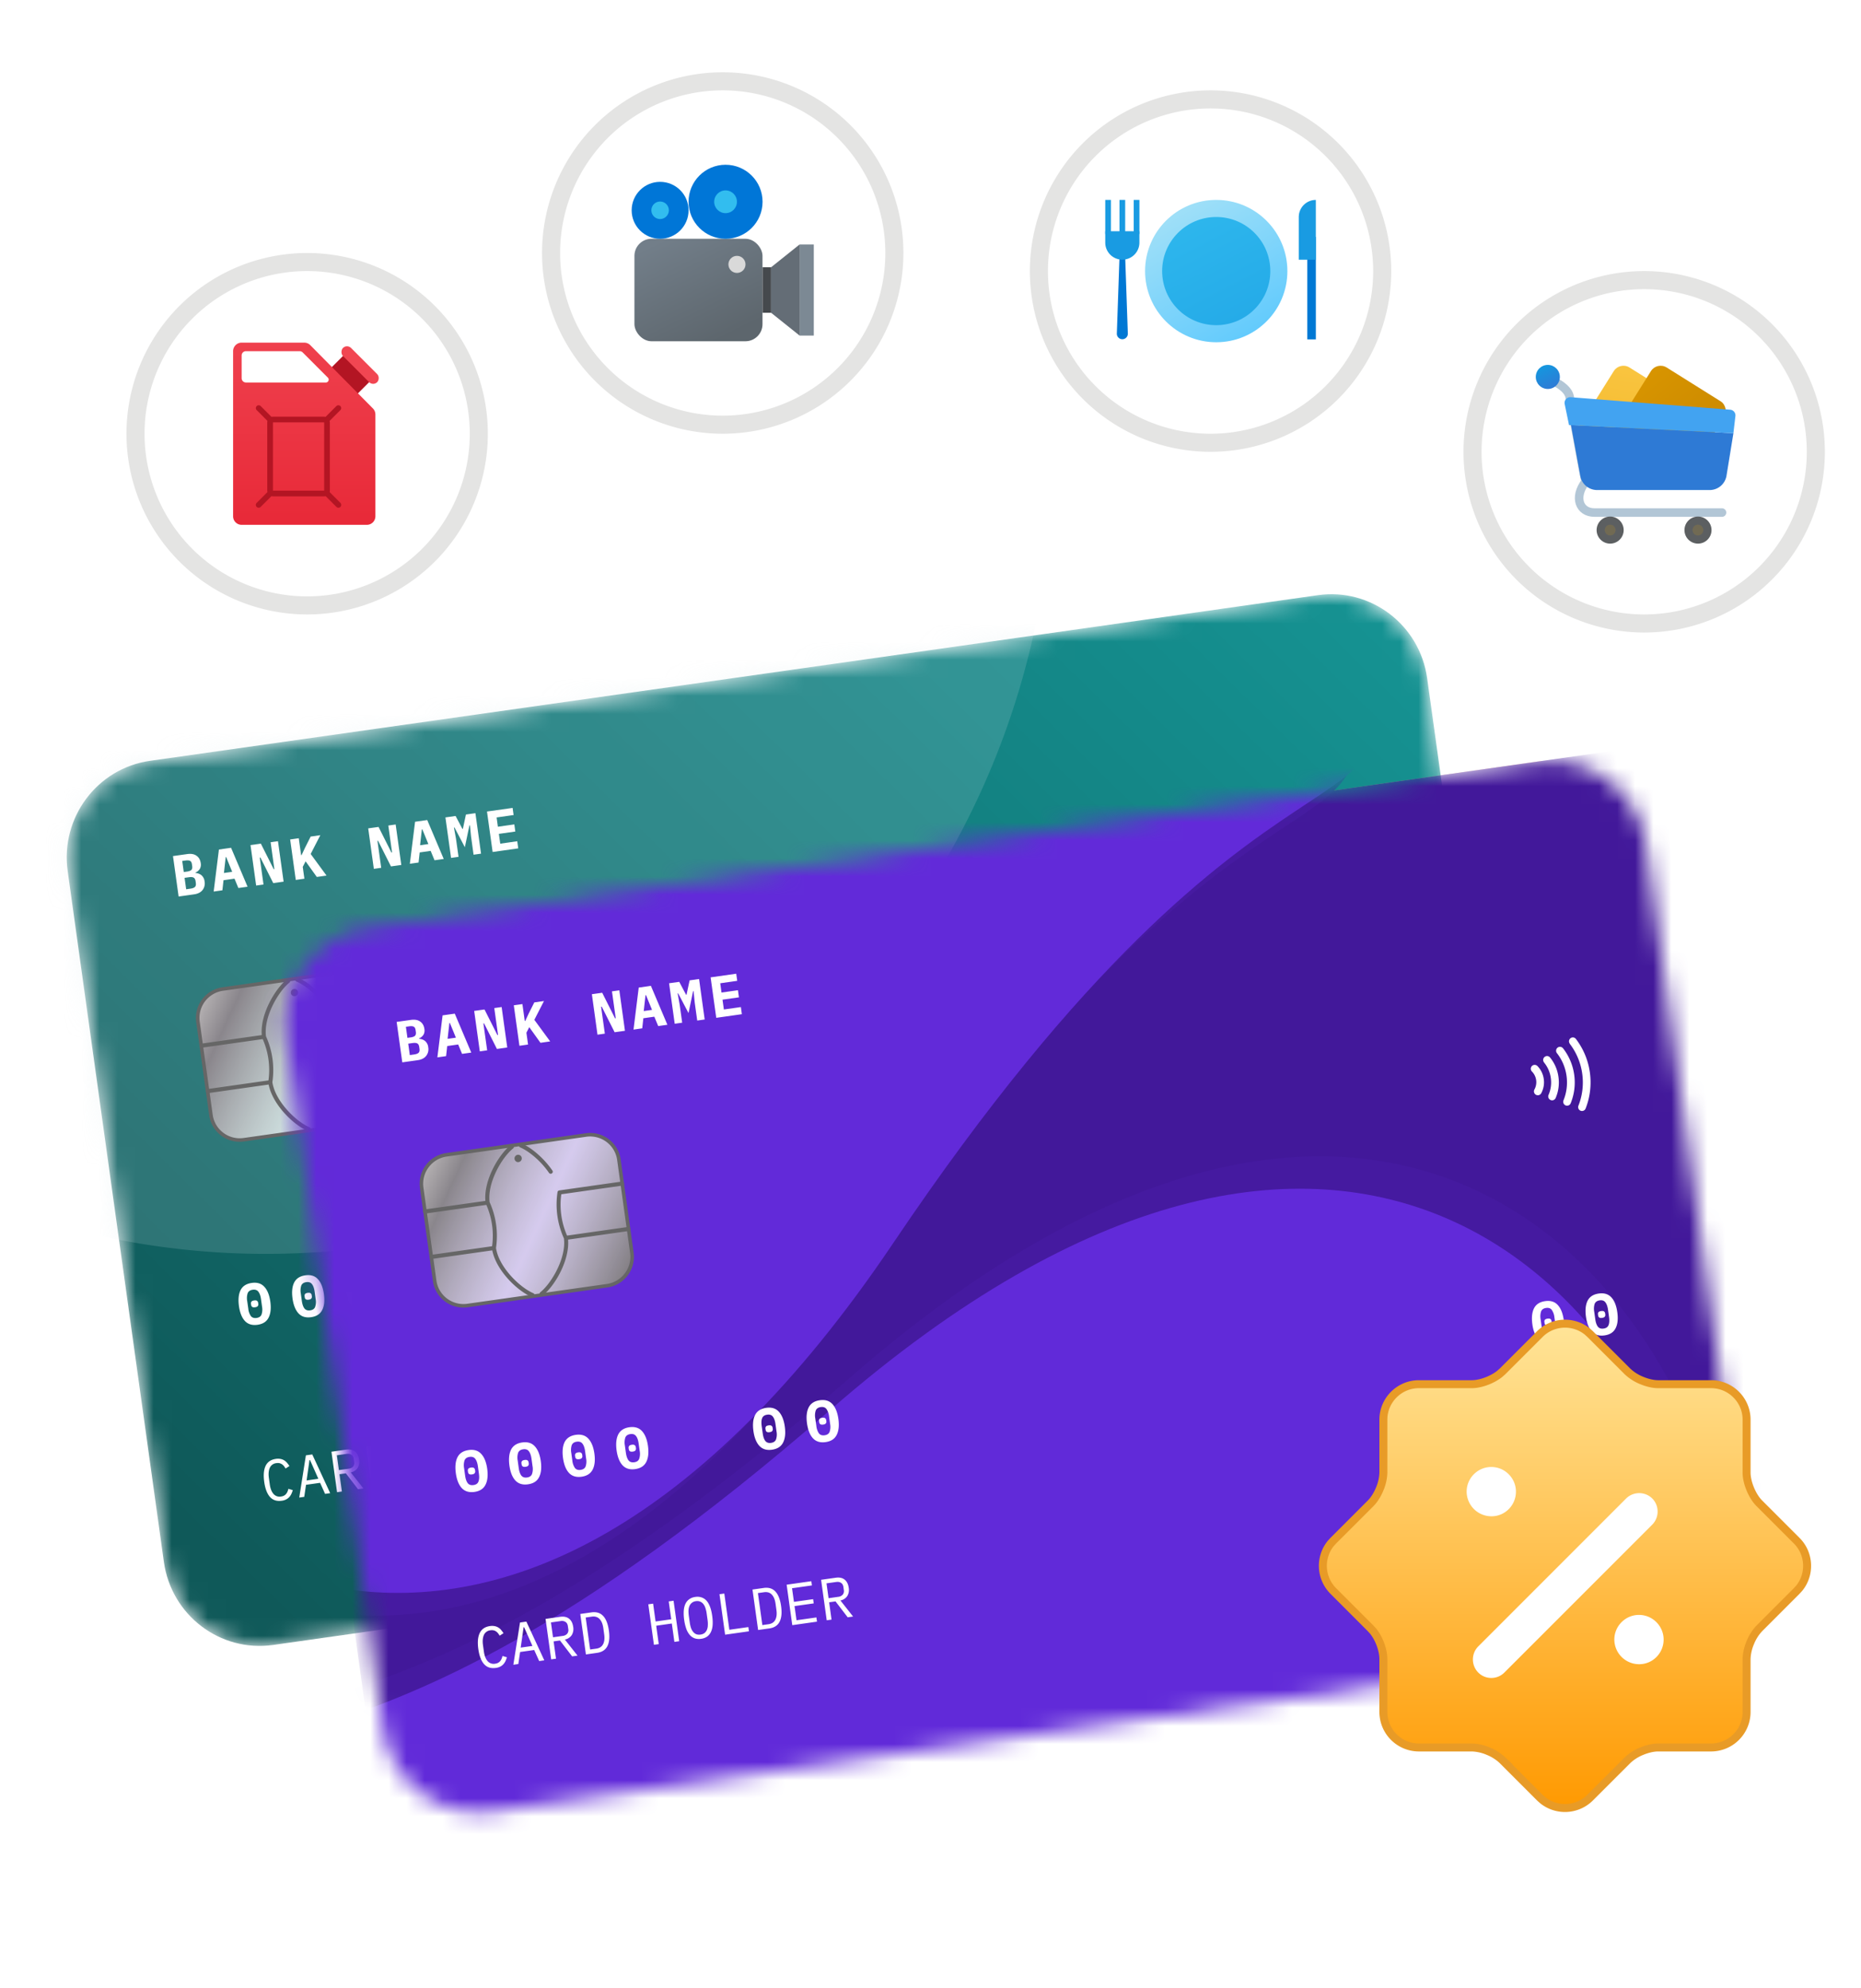 <svg width="103" height="110" fill="none" xmlns="http://www.w3.org/2000/svg" xmlns:xlink="http://www.w3.org/1999/xlink"><path d="M67 5.5a9.5 9.5 0 1 1 0 19 9.5 9.5 0 0 1 0-19Z" fill="#fff"/><path d="M67 5.5a9.5 9.5 0 1 1 0 19 9.5 9.5 0 0 1 0-19Z" stroke="#E4E4E3"/><circle cx="67.314" cy="15" r="3.938" fill="url(#a)"/><circle cx="67.314" cy="15" r="2.993" fill="url(#b)"/><path d="M72.355 13.11h.473v5.67h-.473v-5.67Z" fill="#0078D4"/><path d="M71.882 12.007c0-.522.423-.945.945-.945v3.308h-.945v-2.363Z" fill="#199BE2"/><path d="M61.96 14.212h.315l.147 4.254a.304.304 0 1 1-.609 0l.147-4.254Z" fill="#0078D4"/><path d="M61.172 12.794h1.89v.63a.945.945 0 0 1-1.89 0v-.63Z" fill="#199BE2"/><path fill="#199BE2" d="M61.172 11.062h.315v1.89h-.315zM62.748 11.062h.315v1.89h-.315zM61.96 11.062h.315v1.89h-.315z"/><mask id="c" style="mask-type:luminance" maskUnits="userSpaceOnUse" x="3" y="32" width="82" height="60"><path d="M72.943 32.933 8.3 42.1c-2.927.416-4.966 3.146-4.554 6.099l5.324 38.228c.412 2.953 3.117 5.01 6.044 4.596l64.644-9.168c2.927-.415 4.966-3.145 4.554-6.098l-5.324-38.229c-.411-2.953-3.117-5.01-6.044-4.595Z" fill="#fff"/></mask><g mask="url(#c)"><path d="M72.943 32.933 8.3 42.1c-2.927.416-4.966 3.146-4.554 6.099l5.324 38.228c.412 2.953 3.117 5.01 6.044 4.596l64.644-9.168c2.927-.415 4.966-3.145 4.554-6.098l-5.324-38.229c-.411-2.953-3.117-5.01-6.044-4.595Z" fill="url(#d)"/><path d="M20.82 68.95c23.777-3.372 40.343-25.555 37.001-49.547C54.48-4.59 32.496-21.306 8.718-17.934c-23.777 3.372-40.343 25.555-37.001 49.547C-24.942 55.606-2.958 72.323 20.82 68.95Z" fill="#C2DDE4" fill-opacity=".17"/><path d="M78.244 32.183 3.002 42.853 9.89 92.31l75.242-10.67-6.888-49.457Z" fill="url(#e)" fill-opacity=".02"/><path d="m50.364 78.072-.033-.234.636-.09-.252-1.806-.022.003-.486.605-.18-.147.511-.64.417-.058.28 2.005.584-.083.033.234-1.488.21Zm3.343-.474-1.481.21-.038-.276.646-.779c.095-.113.17-.226.225-.339a.59.59 0 0 0 .06-.345l-.006-.039c-.019-.134-.068-.233-.148-.296-.08-.065-.19-.088-.328-.068-.136.02-.235.07-.3.15a.632.632 0 0 0-.123.3l-.252-.056c.013-.07.032-.138.06-.205a.683.683 0 0 1 .31-.339.848.848 0 0 1 .28-.085.816.816 0 0 1 .299.007.584.584 0 0 1 .396.29c.043.075.071.159.084.253a.876.876 0 0 1-.076.475c-.033.075-.075.15-.128.225-.05.072-.108.146-.173.22l-.544.634 1.205-.17.032.233Zm.547.374.705-3.038.23-.032-.706 3.038-.23.032Zm3.266-.915-1.482.21-.038-.275.647-.779c.094-.114.17-.227.225-.34a.592.592 0 0 0 .059-.345l-.006-.038c-.018-.135-.068-.234-.148-.296-.08-.065-.19-.088-.327-.069a.445.445 0 0 0-.3.15.637.637 0 0 0-.123.3l-.252-.056a1 1 0 0 1 .06-.205.676.676 0 0 1 .309-.338.847.847 0 0 1 .28-.086.828.828 0 0 1 .299.007.584.584 0 0 1 .397.29.743.743 0 0 1 .079.5.852.852 0 0 1-.072.228c-.032.075-.075.15-.127.225-.05.072-.108.146-.174.22l-.544.634 1.205-.17.033.233Zm1.158-.124c-.13.018-.245.018-.347 0a.75.75 0 0 1-.264-.104.59.59 0 0 1-.258-.434.525.525 0 0 1 .073-.383.68.68 0 0 1 .301-.236l-.004-.026a.598.598 0 0 1-.31-.155.548.548 0 0 1-.148-.317.5.5 0 0 1 .132-.433c.11-.12.278-.197.503-.229.224-.032.406-.005.546.08.138.082.22.21.244.38a.534.534 0 0 1-.06.346.576.576 0 0 1-.252.235l.004.026a.668.668 0 0 1 .354.143.522.522 0 0 1 .175.348.647.647 0 0 1-.016.264.537.537 0 0 1-.117.226.742.742 0 0 1-.226.172 1.08 1.08 0 0 1-.33.097Zm-.032-.228a.586.586 0 0 0 .354-.158c.08-.083.11-.19.093-.318l-.01-.07a.362.362 0 0 0-.176-.28c-.096-.058-.224-.076-.383-.054a.595.595 0 0 0-.358.159.37.37 0 0 0-.088.317l.01.07a.362.362 0 0 0 .175.28.583.583 0 0 0 .383.054Zm-.152-1.097c.144-.02.249-.067.314-.14a.329.329 0 0 0 .077-.283l-.006-.045a.32.32 0 0 0-.154-.25.509.509 0 0 0-.338-.046.523.523 0 0 0-.315.14.328.328 0 0 0-.077.282l.007.045c.016.116.065.199.148.25.085.052.2.067.344.047ZM15.59 83.043c-.272.038-.488-.033-.65-.212-.158-.18-.264-.458-.316-.832-.052-.374-.027-.67.077-.888.106-.218.294-.346.566-.385a.76.76 0 0 1 .27.005.603.603 0 0 1 .206.085c.06.04.112.087.156.142.044.052.084.107.12.163l-.214.138a.967.967 0 0 0-.086-.129.452.452 0 0 0-.244-.165.467.467 0 0 0-.176-.004.444.444 0 0 0-.366.258c-.065.147-.083.332-.052.557l.051.366c.031.225.099.398.203.52a.44.44 0 0 0 .422.146.454.454 0 0 0 .168-.052.395.395 0 0 0 .113-.095.543.543 0 0 0 .076-.129c.019-.048.035-.098.047-.15l.243.073c-.018.066-.042.13-.07.193a.713.713 0 0 1-.111.176.617.617 0 0 1-.175.14.747.747 0 0 1-.259.079Zm2.403-.38-.277-.612-.779.11-.098.666-.277.039.368-2.336.353-.05.992 2.143-.282.04Zm-.835-1.874-.029.004-.16 1.126.65-.093-.461-1.037Zm1.765 1.742-.267.038-.312-2.24.808-.114c.205-.029.37.006.494.103.124.098.2.25.228.452a.657.657 0 0 1-.079.457.593.593 0 0 1-.38.247l.7.888-.298.043-.674-.88-.353.05.133.956Zm.369-1.26a.38.38 0 0 0 .25-.12.315.315 0 0 0 .06-.257l-.023-.167c-.014-.105-.057-.18-.129-.227-.069-.05-.16-.066-.272-.05l-.534.076.114.821.534-.075Zm.974-1.214.62-.088c.271-.038.487.027.647.197.16.169.265.438.317.808.051.37.023.659-.084.866-.107.207-.297.33-.568.368l-.62.088-.312-2.239Zm.887 1.919c.178-.025.303-.106.375-.243.073-.137.094-.319.063-.546l-.048-.346c-.032-.226-.102-.395-.21-.507-.106-.111-.249-.154-.427-.13l-.34.05.247 1.77.34-.048Zm4.18-1.391-.865.123.142 1.016-.267.038-.311-2.239.266-.038.138.989.864-.123-.137-.988.267-.038.312 2.239-.267.038-.142-1.017Zm1.621.846a.746.746 0 0 1-.36-.027.67.67 0 0 1-.273-.194 1.056 1.056 0 0 1-.19-.342c-.05-.14-.088-.3-.114-.485a2.417 2.417 0 0 1-.023-.494c.01-.15.039-.278.089-.385a.651.651 0 0 1 .21-.26.73.73 0 0 1 .339-.129.72.72 0 0 1 .36.03c.105.038.196.101.273.19.077.09.141.206.191.347.05.139.087.3.113.481.025.184.033.35.024.497-.01.148-.04.276-.09.383a.681.681 0 0 1-.21.262.75.75 0 0 1-.339.126Zm-.032-.234a.46.46 0 0 0 .218-.084.453.453 0 0 0 .132-.172.673.673 0 0 0 .054-.243c.006-.094 0-.199-.015-.312l-.051-.366a1.48 1.48 0 0 0-.07-.3.667.667 0 0 0-.12-.222.428.428 0 0 0-.406-.149.424.424 0 0 0-.35.256.7.7 0 0 0-.056.247c-.005.094.001.197.017.308l.05.366c.016.113.04.215.069.304.032.087.072.16.12.219.05.058.108.101.174.129a.471.471 0 0 0 .234.02Zm1.36.007-.311-2.24.267-.037.28 2.004 1.051-.149.033.234-1.32.188Zm1.516-2.499.62-.087c.271-.04.486.026.646.196.16.169.266.439.317.808.052.37.024.659-.084.866-.107.207-.296.33-.567.368l-.62.088-.312-2.239Zm.887 1.919c.177-.025.303-.106.374-.242.074-.137.095-.32.064-.546l-.05-.347c-.03-.226-.1-.395-.21-.506-.105-.112-.247-.155-.426-.13l-.34.049.247 1.77.34-.048Zm1.315.053-.312-2.24 1.368-.194.032.235-1.1.155.105.755 1.062-.151.032.234-1.062.15.11.784 1.1-.157.032.234-1.367.195Zm2.174-.309-.267.038-.313-2.24.808-.114c.206-.029.37.006.494.104.124.098.2.248.229.452a.656.656 0 0 1-.08.456c-.078.122-.205.204-.38.247l.7.888-.298.043-.674-.88-.353.05.134.956Zm.369-1.26a.377.377 0 0 0 .249-.12.315.315 0 0 0 .061-.257l-.023-.167c-.015-.105-.058-.18-.129-.227-.07-.05-.16-.066-.273-.05l-.534.076.115.821.534-.075Zm3.144-1.171-.022.002.264 1.897-.242.034-.312-2.239.379-.054 1.018 1.77.022-.003-.262-1.878.242-.033.312 2.238-.378.054-1.021-1.788Zm3.181 1.482-.276-.612-.779.11-.099.665-.276.04.368-2.336.353-.05.993 2.143-.284.04Zm-.835-1.874-.028.004-.161 1.125.652-.092-.463-1.037Zm2.503.492-.1-.709-.025.004-.307 1.218-.627-1.085-.025.003.098.71.156 1.122-.245.035-.311-2.24.343-.048.529.932.02-.003.252-1.043.33-.047.313 2.24-.245.034-.156-1.123Zm.902 1.017-.312-2.239 1.367-.193.033.234-1.1.156.105.754 1.062-.151.032.234-1.062.15.11.784 1.1-.157.032.234-1.367.194ZM72.407 50.115a.213.213 0 0 1-.061-.153.214.214 0 0 1 .367-.15 1.269 1.269 0 0 1 .351.719 1.293 1.293 0 0 1-.142.787.214.214 0 0 1-.29.087.218.218 0 0 1-.087-.293.84.84 0 0 0-.138-.997Zm.67-.5c.202.245.332.544.375.86.046.317.003.64-.123.932a.212.212 0 0 0-.004.165.211.211 0 0 0 .195.138.212.212 0 0 0 .2-.129 2.15 2.15 0 0 0 .155-1.165 2.148 2.148 0 0 0-.467-1.078.222.222 0 0 0-.065-.053.226.226 0 0 0-.08-.024.22.22 0 0 0-.157.049.213.213 0 0 0-.076.146.211.211 0 0 0 .048.157l-.001.001Zm.716-.513a2.626 2.626 0 0 1 .362 2.607.226.226 0 0 0 .001.165.218.218 0 0 0 .116.117.208.208 0 0 0 .164 0 .216.216 0 0 0 .116-.117 3.05 3.05 0 0 0 .195-1.576 3.04 3.04 0 0 0-.618-1.468.215.215 0 0 0-.382.112.217.217 0 0 0 .046.16Zm.712-.517c.367.48.603 1.048.686 1.649.084.6.013 1.21-.21 1.774a.223.223 0 0 0 .051.234.22.22 0 0 0 .152.06.216.216 0 0 0 .082-.018.223.223 0 0 0 .113-.12 3.95 3.95 0 0 0 .235-1.994 3.934 3.934 0 0 0-.772-1.857.213.213 0 0 0-.299-.04.219.219 0 0 0-.04.301M27.265 47.145l-.312-2.24 1.418-.2.055.394-.94.134.07.513.91-.129.055.395-.91.129.076.542.941-.134.055.395-1.418.2ZM26.072 46.297l-.062-.63-.029.004-.253 1.21-.573-1.092-.03.004.113.622.14.997-.413.059-.313-2.24.563-.08.378.716.026-.004.168-.792.525-.075.312 2.24-.414.058-.138-.997ZM24.05 47.602l-.215-.52-.607.087-.062.558-.483.069.29-2.325.673-.095.913 2.154-.509.072Zm-.676-1.714-.026.005-.098.877.458-.065-.334-.817ZM20.925 46.526l-.034.005.207 1.488-.407.058-.312-2.24.573-.08.712 1.416.035-.005-.207-1.488.407-.058.312 2.24-.572.08-.713-1.416ZM16.915 47.66l-.159.308.091.654-.477.068-.311-2.24.477-.067.13.937.026-.004.19-.406.312-.62.534-.076-.533 1.04.877 1.195-.538.076-.62-.864ZM14.412 47.45l-.035.005.207 1.489-.407.057-.312-2.239.572-.081.713 1.416.035-.004-.207-1.49.407-.056.312 2.238-.573.082-.712-1.417ZM13.193 49.138l-.214-.519-.608.087-.062.558-.483.069.29-2.325.673-.096.913 2.154-.509.072Zm-.676-1.713-.025.004-.098.877.457-.064-.334-.817ZM9.574 47.37l.78-.11c.218-.032.391-.002.52.09.132.09.21.227.236.41a.474.474 0 0 1-.052.322.528.528 0 0 1-.244.202l.002.019c.143.015.257.06.343.135a.52.52 0 0 1 .164.34.592.592 0 0 1-.115.474c-.101.128-.258.207-.47.236l-.852.121-.312-2.239Zm.971 1.802c.114-.016.196-.047.243-.093.048-.046.064-.12.05-.223l-.013-.093c-.014-.103-.05-.17-.109-.2-.058-.032-.144-.039-.259-.022l-.242.034.089.632.241-.035Zm-.193-.944c.112-.016.191-.046.237-.089.046-.046.062-.118.048-.216l-.014-.097c-.013-.098-.048-.162-.104-.19-.056-.03-.14-.036-.253-.02l-.18.025.085.613.18-.026ZM14.254 73.306c-.296.041-.53-.029-.7-.212-.169-.183-.278-.458-.329-.823-.05-.366-.02-.66.09-.883.115-.224.32-.356.617-.398.296-.043.53.028.697.212.17.182.281.457.332.822.05.366.02.66-.094.884-.112.223-.316.356-.613.398Zm-.052-.379c.141-.02.233-.084.274-.193a.87.87 0 0 0 .027-.432l-.058-.417c-.024-.18-.073-.316-.144-.408-.069-.093-.175-.13-.317-.11-.141.021-.234.086-.277.194a.892.892 0 0 0-.025.432l.059.417a.89.89 0 0 0 .14.409c.072.092.179.128.32.108Zm-.083-.59c-.074.01-.128.003-.162-.023a.158.158 0 0 1-.056-.103l-.01-.07a.158.158 0 0 1 .026-.116c.025-.034.075-.056.15-.067.074-.01.127-.002.159.023.033.026.053.06.06.104l.01.07a.151.151 0 0 1-.03.115c-.024.034-.072.056-.147.067Zm3.101.548c-.296.042-.53-.028-.7-.212-.168-.183-.278-.457-.33-.823-.05-.366-.02-.66.092-.883.114-.223.32-.356.616-.398.297-.043.529.028.697.212.17.183.28.457.332.823.051.366.02.66-.094.883-.112.223-.316.356-.613.398Zm-.053-.378c.143-.02.234-.085.275-.193a.87.87 0 0 0 .028-.433l-.058-.417c-.025-.18-.073-.315-.145-.408-.069-.093-.174-.13-.317-.109-.142.02-.234.085-.277.194a.89.89 0 0 0-.024.431l.058.418c.025.18.072.315.14.408.072.092.179.129.32.109Zm-.081-.59c-.075.01-.129.002-.163-.023a.159.159 0 0 1-.056-.104l-.01-.07a.16.16 0 0 1 .026-.116c.026-.034.076-.056.15-.066.074-.01.127-.003.159.023a.15.15 0 0 1 .059.102l.01.071a.149.149 0 0 1-.03.116c-.022.034-.072.056-.145.066Zm3.1.547c-.296.043-.53-.028-.7-.21-.168-.184-.278-.459-.329-.825-.051-.366-.02-.66.091-.883.114-.223.32-.356.616-.398.296-.042.529.029.697.212.17.183.281.457.332.823.051.366.02.66-.094.884-.112.223-.316.355-.613.397Zm-.052-.378c.142-.02.233-.085.274-.193a.855.855 0 0 0 .027-.432l-.058-.418a.868.868 0 0 0-.143-.408c-.07-.092-.175-.129-.317-.109-.143.02-.235.085-.278.194a.893.893 0 0 0-.025.432l.058.417c.026.18.073.316.142.408.071.093.177.13.32.109Zm-.083-.59c-.073.01-.128.002-.162-.023a.154.154 0 0 1-.056-.103l-.01-.071a.155.155 0 0 1 .026-.115c.026-.034.076-.056.15-.067.074-.01.127-.003.158.023.035.026.054.06.06.103l.01.07a.151.151 0 0 1-.029.116c-.024.034-.073.056-.147.066Zm3.102.547c-.297.043-.53-.028-.701-.21-.169-.184-.278-.459-.329-.824-.05-.366-.02-.66.091-.884.114-.223.319-.356.616-.398.297-.041.53.029.698.212.17.184.28.458.33.823.052.366.02.66-.093.884-.112.223-.316.356-.612.397Zm-.053-.378c.142-.02.233-.084.274-.192.044-.11.053-.253.028-.433l-.058-.417c-.025-.18-.074-.316-.145-.408-.069-.093-.175-.129-.316-.109-.142.02-.235.084-.278.193a.892.892 0 0 0-.024.432l.058.417c.024.18.072.316.141.409.071.092.178.128.32.108Zm-.083-.59c-.074.01-.128.003-.161-.023a.16.16 0 0 1-.057-.103l-.01-.07a.155.155 0 0 1 .027-.115c.024-.035.074-.057.149-.068.074-.01.127-.003.159.024a.15.15 0 0 1 .06.102l.01.071a.151.151 0 0 1-.03.115c-.024.034-.072.056-.147.067Zm9.034-.293c-.297.042-.53-.028-.701-.212-.168-.183-.277-.457-.329-.823-.05-.366-.02-.66.091-.883.114-.223.32-.356.616-.398.297-.043.53.028.698.212.17.183.28.457.331.823.051.366.02.66-.094.883-.111.223-.316.356-.612.398Zm-.053-.379c.142-.02.233-.084.274-.192a.857.857 0 0 0 .028-.433l-.058-.417c-.025-.18-.073-.315-.145-.408-.069-.093-.175-.13-.316-.109-.142.02-.235.085-.278.194a.891.891 0 0 0-.024.431l.058.418c.025.18.072.315.141.408.071.092.178.128.32.108Zm-.082-.59c-.075.01-.129.003-.162-.023a.157.157 0 0 1-.057-.103l-.01-.07a.155.155 0 0 1 .027-.116c.025-.034.075-.056.149-.067.074-.01.127-.002.159.024.034.026.054.06.06.102l.01.071a.152.152 0 0 1-.03.116c-.023.034-.072.056-.146.066Zm3.101.548c-.297.042-.53-.028-.7-.211-.17-.183-.278-.458-.33-.824-.05-.366-.02-.66.092-.883.114-.223.318-.356.615-.398.297-.042.53.029.697.212.17.183.282.457.332.823.051.366.02.66-.094.884-.111.223-.316.355-.612.397Zm-.053-.379c.142-.02.233-.084.275-.192.043-.108.052-.253.027-.432l-.058-.418c-.025-.18-.073-.315-.145-.408-.069-.092-.174-.129-.316-.109-.142.02-.235.085-.278.194a.892.892 0 0 0-.024.432l.058.416c.025.18.072.317.14.41.072.092.179.128.321.108Zm-.082-.59c-.075.01-.128.003-.162-.022a.157.157 0 0 1-.057-.104l-.01-.07a.158.158 0 0 1 .026-.115c.026-.034.076-.057.15-.067.074-.01.127-.003.159.023.034.026.054.06.06.103l.01.07a.152.152 0 0 1-.03.116c-.023.034-.072.056-.146.066Zm3.1.548c-.296.043-.53-.028-.7-.211-.168-.183-.278-.458-.329-.823-.05-.366-.02-.66.091-.884.114-.223.32-.356.616-.398.297-.041.53.029.698.212.17.183.28.458.331.823.051.366.02.66-.094.884-.111.223-.315.355-.612.397Zm-.052-.378c.142-.02.234-.084.275-.192a.87.87 0 0 0 .027-.433l-.058-.417c-.025-.18-.073-.316-.144-.408-.07-.093-.175-.129-.317-.109-.142.02-.235.084-.278.193-.041.109-.049.252-.024.432l.058.417c.025.18.072.316.141.409.072.092.178.128.32.108Zm-.082-.59c-.074.01-.128.003-.163-.023a.159.159 0 0 1-.056-.103l-.01-.07a.158.158 0 0 1 .026-.115c.026-.035.076-.057.15-.068.075-.01.127-.003.16.024.033.025.053.06.059.102l.01.07a.149.149 0 0 1-.03.116c-.023.034-.072.056-.146.067Zm3.1.548c-.296.042-.53-.029-.7-.211-.168-.184-.277-.458-.328-.824-.052-.365-.02-.66.09-.883.114-.223.32-.356.616-.398.297-.042.53.029.698.212.17.183.28.457.332.823.05.365.02.66-.094.883-.112.224-.317.356-.613.398Zm-.052-.379c.142-.02.234-.084.274-.193.044-.108.053-.252.028-.432l-.058-.417a.869.869 0 0 0-.144-.408c-.07-.093-.175-.129-.317-.108-.142.02-.234.084-.278.192a.893.893 0 0 0-.024.432l.058.418a.89.89 0 0 0 .141.408c.072.092.178.129.32.108Zm-.082-.59c-.074.01-.128.003-.162-.023a.156.156 0 0 1-.056-.103l-.01-.07a.158.158 0 0 1 .026-.115c.025-.034.075-.057.15-.067.073-.01.127-.003.158.023.034.025.054.06.06.103l.01.07a.152.152 0 0 1-.03.116c-.023.033-.072.055-.146.066Zm9.033-.293c-.297.042-.53-.028-.7-.211-.169-.184-.278-.458-.33-.824-.05-.366-.02-.66.092-.883.113-.224.319-.356.615-.398.297-.042.53.029.698.212.17.183.28.457.332.823.05.365.02.66-.094.884-.112.222-.316.355-.613.397Zm-.053-.379c.142-.02.234-.084.275-.192a.868.868 0 0 0 .027-.432l-.058-.418c-.024-.18-.073-.315-.144-.408-.07-.092-.175-.129-.317-.109-.142.02-.234.085-.278.194-.041.108-.049.252-.024.432l.058.416a.89.89 0 0 0 .141.41c.072.092.179.128.32.107Zm-.082-.59c-.074.01-.128.003-.162-.023a.156.156 0 0 1-.056-.103l-.01-.07a.158.158 0 0 1 .026-.115c.025-.034.075-.057.15-.067.074-.01.127-.003.159.023a.15.15 0 0 1 .059.103l.01.07a.149.149 0 0 1-.03.115c-.023.035-.072.057-.146.067Zm3.101.548c-.297.042-.53-.028-.7-.211-.169-.183-.278-.458-.33-.823-.05-.366-.02-.66.092-.884.114-.223.319-.356.615-.398.297-.041.53.029.698.212.17.183.28.458.332.823.05.366.019.66-.095.884-.111.223-.315.355-.612.397Zm-.053-.378c.143-.02.234-.084.275-.193a.857.857 0 0 0 .027-.432l-.058-.417a.866.866 0 0 0-.144-.408c-.07-.093-.175-.129-.317-.11-.142.02-.235.085-.278.194a.893.893 0 0 0-.024.432l.058.417c.026.18.073.316.142.409.071.092.177.128.32.108Zm-.082-.59c-.074.01-.128.003-.162-.023a.156.156 0 0 1-.056-.104l-.01-.07a.152.152 0 0 1 .026-.115c.026-.034.075-.056.15-.067.073-.01.127-.003.158.023.034.026.054.06.06.103l.01.07a.151.151 0 0 1-.03.116c-.023.034-.072.056-.146.067Zm3.101.548c-.297.042-.53-.029-.7-.212-.169-.183-.278-.457-.329-.823-.051-.366-.02-.66.091-.883.114-.224.319-.356.616-.398.296-.043.529.028.697.212.17.182.281.457.331.823.052.365.02.66-.093.883-.112.223-.316.356-.613.398Zm-.052-.379c.141-.02.233-.084.274-.193.044-.108.052-.252.027-.432l-.058-.417c-.025-.18-.073-.316-.144-.408-.07-.093-.175-.129-.316-.108-.143.02-.235.084-.278.192a.892.892 0 0 0-.025.432l.058.418c.025.179.072.315.142.408.07.092.177.129.32.108Zm-.083-.59c-.074.01-.128.003-.162-.023a.157.157 0 0 1-.057-.103l-.01-.07a.158.158 0 0 1 .027-.116c.025-.034.075-.056.15-.066.074-.01.127-.003.158.023.034.025.054.06.06.102l.01.07a.153.153 0 0 1-.03.117c-.023.033-.072.055-.146.066Zm3.101.549c-.296.041-.53-.03-.7-.212-.169-.184-.278-.458-.329-.824-.05-.366-.02-.66.09-.883.114-.223.32-.356.616-.398.297-.042.53.028.698.212.17.183.28.458.332.823.05.366.02.66-.094.883-.112.223-.316.356-.613.398Zm-.053-.38c.142-.02.234-.084.275-.192a.87.87 0 0 0 .028-.433l-.058-.416c-.025-.18-.074-.316-.145-.409-.069-.092-.175-.128-.317-.109-.142.021-.234.085-.278.194a.9.9 0 0 0-.024.432l.058.417a.89.89 0 0 0 .142.408c.07.093.178.129.32.109Zm-.082-.59c-.074.011-.128.003-.161-.022a.156.156 0 0 1-.057-.103l-.01-.071a.158.158 0 0 1 .026-.115c.025-.034.075-.057.15-.067.074-.01.127-.003.159.023.033.026.053.06.06.103l.01.07a.151.151 0 0 1-.03.116c-.024.034-.072.056-.147.067Zm9.034-.293c-.297.042-.53-.028-.701-.211-.168-.183-.278-.458-.329-.823-.05-.366-.02-.66.091-.884.114-.223.319-.356.616-.398.297-.042.53.029.697.212.17.183.281.457.332.823.05.366.02.66-.094.884-.112.223-.316.355-.612.397Zm-.053-.378c.142-.02.233-.084.274-.193.044-.109.053-.253.028-.432l-.058-.417c-.025-.18-.073-.316-.145-.408-.069-.093-.174-.13-.317-.11-.141.02-.234.085-.277.194a.892.892 0 0 0-.024.432l.058.417a.89.89 0 0 0 .14.409c.072.092.179.128.32.108Zm-.082-.59c-.075.01-.129.003-.162-.023a.16.16 0 0 1-.057-.104l-.01-.07a.158.158 0 0 1 .026-.115c.026-.034.075-.056.15-.067.074-.01.127-.003.159.023.033.026.053.06.06.103l.01.07a.151.151 0 0 1-.03.116c-.023.034-.072.056-.147.067Zm3.1.548c-.296.042-.53-.029-.7-.212-.168-.183-.278-.457-.329-.823-.05-.366-.02-.66.091-.883.114-.224.32-.356.616-.398.297-.043.529.028.697.212.17.182.281.457.332.823.051.365.02.66-.094.883-.112.223-.316.356-.613.398Zm-.052-.379c.142-.02.233-.084.275-.193a.867.867 0 0 0 .027-.432l-.058-.417a.861.861 0 0 0-.145-.408c-.069-.093-.174-.13-.317-.11-.142.021-.234.086-.277.194a.893.893 0 0 0-.024.432l.058.417c.025.18.072.316.14.409.072.092.179.129.32.108Zm-.082-.59c-.075.01-.128.003-.163-.023a.156.156 0 0 1-.056-.103l-.01-.07a.158.158 0 0 1 .026-.116c.026-.034.076-.056.15-.066.074-.011.127-.003.159.022a.15.15 0 0 1 .06.103l.009.07a.15.15 0 0 1-.03.117c-.022.033-.071.055-.145.066Zm3.1.548c-.296.042-.53-.028-.7-.212-.168-.183-.278-.457-.329-.823-.05-.366-.02-.66.091-.883.114-.223.32-.356.616-.398.296-.042.53.028.697.212.17.183.281.457.332.823.051.366.02.66-.094.883-.112.223-.316.356-.612.398Zm-.052-.378c.142-.02.234-.085.274-.193a.863.863 0 0 0 .028-.433l-.059-.417a.868.868 0 0 0-.143-.408c-.07-.092-.175-.129-.317-.109-.142.02-.235.085-.278.194a.893.893 0 0 0-.025.432l.059.417c.025.18.072.315.141.408.071.093.178.128.32.109Zm-.083-.59c-.073.01-.128.002-.162-.023a.155.155 0 0 1-.056-.104l-.01-.07a.158.158 0 0 1 .026-.115c.026-.035.076-.057.15-.067.074-.01.127-.003.158.023.035.026.054.06.06.103l.01.07a.151.151 0 0 1-.029.116c-.024.034-.072.056-.147.066Zm3.102.547c-.297.043-.53-.028-.701-.21-.168-.184-.277-.459-.329-.825-.05-.365-.02-.66.091-.883.114-.223.32-.356.616-.398.297-.042.53.029.698.212.17.183.28.457.33.823.052.366.02.66-.093.884-.111.223-.316.355-.612.397Zm-.053-.378c.142-.02.233-.085.274-.193.044-.108.053-.252.028-.432l-.058-.417c-.025-.18-.073-.316-.145-.408-.069-.093-.174-.13-.316-.109-.142.02-.235.084-.278.193a.891.891 0 0 0-.024.432l.058.417c.025.18.072.316.141.408.071.093.178.13.32.11Zm-.082-.59c-.075.01-.129.002-.162-.023a.157.157 0 0 1-.057-.103l-.01-.07a.155.155 0 0 1 .027-.116c.025-.034.075-.056.149-.067.074-.01.127-.003.159.024a.15.15 0 0 1 .06.102l.01.07a.152.152 0 0 1-.03.116c-.023.034-.072.056-.146.066Z" fill="#fff"/><path d="m20.06 53.63-7.736 1.097a1.617 1.617 0 0 0-1.366 1.83l.715 5.132a1.608 1.608 0 0 0 1.813 1.379l7.736-1.097a1.617 1.617 0 0 0 1.366-1.83l-.715-5.133a1.608 1.608 0 0 0-1.813-1.378Z" fill="url(#f)" stroke="#666" stroke-width=".196"/><path fill-rule="evenodd" clip-rule="evenodd" d="M18.008 55.725c-.487-.713-1.168-1.23-1.594-1.409a.117.117 0 0 1-.063-.062.116.116 0 0 1 .06-.151.111.111 0 0 1 .089 0c.556.23 1.252.845 1.692 1.487a.107.107 0 0 1 .023.088.11.11 0 0 1-.017.043.113.113 0 0 1-.034.032.108.108 0 0 1-.108.011.108.108 0 0 1-.048-.04Zm-2.933 4.155c.155 1.062 1.322 2.188 2.061 2.5a.106.106 0 0 1 .063.06.105.105 0 0 1-.002.089.114.114 0 0 1-.089.069c-.02.003-.04 0-.058-.008-.788-.33-1.96-1.454-2.182-2.578l-3.353.476a.114.114 0 0 1-.031-.225l3.374-.48a4.245 4.245 0 0 0-.318-2.286l-3.375.478a.113.113 0 0 1-.105-.18.112.112 0 0 1 .074-.044l3.353-.476c-.094-1.146.73-2.55 1.393-3.085a.116.116 0 0 1 .084-.024.116.116 0 0 1 .056.206c-.625.5-1.439 1.909-1.298 2.973.358.793.48 1.674.353 2.535Zm7.314-1.163-3.382.48a4.254 4.254 0 0 1-.318-2.288l3.38-.48a.112.112 0 0 0 .097-.127.112.112 0 0 0-.127-.097l-3.467.492a.109.109 0 0 0-.063.033.109.109 0 0 0-.032.065 4.555 4.555 0 0 0 .356 2.554c.14 1.063-.673 2.47-1.298 2.977a.105.105 0 0 0-.047.075.107.107 0 0 0 .025.085.112.112 0 0 0 .158.018c.664-.53 1.487-1.943 1.393-3.085l3.356-.476a.111.111 0 0 0 .067-.047.112.112 0 0 0 .019-.08.113.113 0 0 0-.117-.099Zm-6.224-3.943a.2.2 0 0 1 .333.123.202.202 0 0 1-.39.095.209.209 0 0 1-.004-.117.201.201 0 0 1 .06-.101Z" fill="#666"/></g><mask id="g" style="mask-type:luminance" maskUnits="userSpaceOnUse" x="15" y="42" width="82" height="59"><path d="m85.057 42.145-64.645 9.167c-2.926.415-4.965 3.146-4.554 6.099l5.325 38.228c.41 2.953 3.117 5.011 6.043 4.596l64.645-9.168c2.926-.415 4.965-3.145 4.554-6.098L91.1 46.74c-.411-2.953-3.117-5.01-6.043-4.595Z" fill="#fff"/></mask><g mask="url(#g)"><path d="m85.059 42.145-64.645 9.167c-2.926.415-4.965 3.146-4.554 6.098l5.325 38.23c.41 2.952 3.117 5.009 6.043 4.594l64.645-9.167c2.926-.415 4.965-3.145 4.554-6.098L91.102 46.74c-.411-2.953-3.117-5.01-6.043-4.595Z" fill="url(#h)"/><path d="M102.017 39.74 14.322 52.176l7.782 55.873L109.8 95.613l-7.782-55.873Z" fill="#42189A"/><path d="M-1.886 71.938c-7.1-16.878 4.432-37.965 25.758-47.099 21.325-9.134 47.357-.483 50.552 11.847 3.196 12.33-4.903 1.773-26.172 33.369-21.269 31.595-43.038 18.76-50.138 1.883Z" fill="#461AA1"/><path d="M-.71 70.68c-7.1-16.877 4.432-37.963 25.757-47.097C46.372 14.449 72.405 23.1 75.6 35.429c3.196 12.33-4.903 1.774-26.172 33.369C28.159 100.394 6.39 87.558-.71 70.68Z" fill="#622AD9"/><path d="M94.868 89.287c2.528 18.156-14.02 35.513-36.96 38.766-22.942 3.254-45.868-11.901-45.793-24.645.076-12.744 5.192-.432 33.84-25.396 28.648-24.965 46.383-6.882 48.913 11.275Z" fill="#622AD9"/><path opacity=".1" d="M95.967 87.494c2.529 18.157-14.019 35.514-36.96 38.767-22.941 3.253-45.868-11.902-45.792-24.646.076-12.744 5.192-.432 33.84-25.396 28.648-24.964 46.383-6.882 48.912 11.275Z" fill="#622AD9"/><path d="m89.564 41.506-75.242 10.67 6.889 49.457 75.242-10.67-6.889-49.457Z" fill="url(#i)" fill-opacity=".02"/><path d="M84.786 59.29a.218.218 0 0 1 .003-.305.214.214 0 0 1 .303.003 1.27 1.27 0 0 1 .35.718 1.276 1.276 0 0 1-.14.787.214.214 0 1 1-.377-.206.842.842 0 0 0-.139-.997Zm.67-.5c.202.245.333.544.376.86.045.317.002.64-.124.932a.21.21 0 0 0-.003.166.21.21 0 0 0 .113.119.208.208 0 0 0 .164.004.215.215 0 0 0 .118-.114c.158-.367.212-.77.155-1.166a2.148 2.148 0 0 0-.467-1.078.22.22 0 0 0-.145-.077.22.22 0 0 0-.157.05.214.214 0 0 0-.076.145.219.219 0 0 0 .008.084.221.221 0 0 0 .04.074h-.002Zm.716-.513c.284.363.467.797.53 1.255.064.458.007.925-.167 1.352a.214.214 0 0 0 .047.235.209.209 0 0 0 .233.047.213.213 0 0 0 .116-.117 3.047 3.047 0 0 0 .196-1.576 3.05 3.05 0 0 0-.619-1.467.216.216 0 0 0-.303-.034.218.218 0 0 0-.033.305Zm.712-.517a3.5 3.5 0 0 1 .686 1.648c.085.6.012 1.212-.21 1.775a.222.222 0 0 0 .004.165.218.218 0 0 0 .117.114.217.217 0 0 0 .163-.004.202.202 0 0 0 .069-.048.199.199 0 0 0 .045-.07c.25-.633.33-1.32.236-1.995a3.939 3.939 0 0 0-.773-1.856.211.211 0 0 0-.299-.04.218.218 0 0 0-.04.3M39.642 56.32l-.312-2.239 1.418-.201.055.394-.94.134.07.513.91-.129.055.395-.91.129.076.542.941-.133.055.394-1.418.201ZM38.45 55.474l-.062-.63-.028.004-.253 1.21-.574-1.093-.028.005.112.622.139.998-.413.058-.312-2.24.563-.079.378.715.025-.003.17-.793.524-.075.311 2.24-.413.058-.139-.997ZM36.43 56.777l-.216-.519-.607.086-.061.558-.483.07.288-2.325.674-.096.913 2.154-.508.072Zm-.677-1.713-.026.004-.098.877.458-.065-.334-.816ZM33.304 55.702l-.035.004.207 1.489-.407.058-.311-2.24.572-.08.712 1.416.036-.005-.208-1.488.408-.058.311 2.24-.572.08-.713-1.416ZM29.293 56.837l-.158.308.091.654-.477.068-.312-2.24.477-.067.13.936.026-.003.19-.407.312-.62.535-.075-.533 1.04.876 1.194-.537.077-.62-.865ZM26.79 56.627l-.035.004.208 1.489-.407.058-.312-2.24.572-.08.713 1.416.035-.005-.207-1.488.407-.058.311 2.24-.572.08-.712-1.416ZM25.574 58.315l-.215-.519-.607.086-.062.558-.483.069.289-2.325.674-.095.913 2.154-.509.072Zm-.677-1.713-.024.003-.1.878.459-.065-.334-.816ZM21.953 56.546l.78-.11c.218-.032.391-.002.52.089.132.09.21.227.236.411a.473.473 0 0 1-.052.322.531.531 0 0 1-.245.201l.003.02c.143.014.257.06.343.134a.517.517 0 0 1 .164.34.59.59 0 0 1-.116.474c-.1.128-.257.207-.469.237l-.852.12-.312-2.238Zm.97 1.802c.115-.017.196-.047.244-.094.048-.045.064-.12.05-.222l-.013-.093c-.014-.103-.05-.17-.109-.201-.058-.031-.144-.038-.259-.022l-.242.034.088.632.242-.034Zm-.192-.944c.112-.016.191-.046.237-.09.046-.045.061-.117.048-.216l-.014-.096c-.013-.099-.048-.162-.104-.191-.056-.03-.14-.036-.253-.02l-.18.026.085.612.18-.026ZM26.259 82.554c-.298.041-.53-.029-.701-.212-.169-.183-.278-.458-.329-.823-.05-.366-.02-.66.091-.883.114-.224.319-.356.616-.398.296-.043.53.028.697.212.17.182.281.457.332.822.05.366.02.66-.094.884-.112.223-.316.356-.612.398Zm-.053-.379c.142-.02.233-.084.274-.193.044-.108.052-.252.027-.432l-.058-.417c-.025-.18-.073-.316-.144-.408-.07-.093-.175-.129-.316-.11-.143.021-.235.086-.278.194a.892.892 0 0 0-.025.432l.058.417c.025.18.072.316.142.409.07.092.178.128.32.108Zm-.083-.59c-.074.01-.128.003-.162-.023a.158.158 0 0 1-.056-.103l-.01-.07a.153.153 0 0 1 .026-.116c.026-.034.075-.056.15-.067.074-.01.127-.002.159.023.033.026.053.06.06.103l.01.07a.151.151 0 0 1-.03.116c-.024.034-.072.056-.147.067Zm3.101.548c-.296.042-.53-.028-.7-.212-.169-.183-.278-.457-.329-.823-.05-.366-.02-.66.09-.883.115-.223.32-.356.616-.398.298-.042.53.028.698.212.17.183.28.457.332.823.05.366.02.66-.094.883-.111.223-.316.356-.613.398Zm-.052-.378c.142-.02.233-.085.274-.194a.867.867 0 0 0 .028-.432l-.058-.416c-.025-.18-.073-.317-.145-.409-.069-.093-.175-.129-.317-.109-.141.02-.234.085-.278.194a.898.898 0 0 0-.023.431l.058.418c.025.18.072.315.14.408.072.092.179.129.32.109Zm-.082-.591c-.075.01-.129.003-.162-.023a.154.154 0 0 1-.057-.103l-.01-.07a.16.16 0 0 1 .026-.116c.026-.034.075-.056.15-.066.074-.01.127-.003.159.023.033.026.053.06.06.103l.01.07a.152.152 0 0 1-.03.116c-.024.034-.072.055-.146.066Zm3.1.549c-.296.042-.53-.03-.7-.212-.168-.183-.278-.458-.329-.824-.05-.366-.02-.66.091-.883.114-.223.32-.355.616-.398.297-.042.529.029.697.212.17.183.281.457.332.823.051.366.02.66-.094.884-.112.223-.316.355-.613.398Zm-.052-.38c.142-.02.233-.084.275-.192a.869.869 0 0 0 .027-.432l-.058-.418c-.026-.18-.073-.315-.145-.408-.069-.092-.174-.128-.317-.108-.142.02-.234.084-.277.193a.887.887 0 0 0-.024.432l.058.417a.89.89 0 0 0 .14.408c.072.093.179.13.32.109Zm-.082-.59c-.074.011-.128.003-.163-.022a.156.156 0 0 1-.056-.103l-.01-.071a.159.159 0 0 1 .026-.115c.026-.034.076-.057.15-.067.074-.01.127-.003.158.023.035.026.054.06.06.103l.01.07a.149.149 0 0 1-.029.116c-.024.034-.073.056-.146.066Zm3.1.549c-.297.042-.53-.029-.7-.212-.168-.183-.278-.458-.329-.823-.05-.366-.02-.66.091-.883.114-.224.319-.356.616-.399.296-.041.53.029.697.212.17.184.281.458.332.823.05.366.02.66-.094.884-.112.223-.316.355-.612.397Zm-.052-.379c.142-.02.234-.084.274-.192a.857.857 0 0 0 .028-.433l-.059-.417c-.025-.18-.073-.316-.144-.408-.07-.092-.175-.129-.316-.109-.142.02-.235.084-.278.193a.891.891 0 0 0-.025.432l.058.417c.026.18.073.316.142.409.071.092.178.128.32.108Zm-.083-.59c-.074.01-.128.003-.162-.023a.156.156 0 0 1-.056-.103l-.01-.07a.153.153 0 0 1 .026-.115c.026-.035.076-.057.15-.068.074-.01.127-.003.159.024.034.025.053.06.06.102l.01.071a.154.154 0 0 1-.03.115c-.024.034-.072.057-.147.067ZM85.84 74.313c-.296.042-.53-.028-.7-.211-.168-.183-.278-.458-.329-.824-.051-.365-.02-.66.091-.883.114-.223.32-.356.616-.398.296-.042.529.029.697.212.17.183.281.457.332.823.051.366.02.66-.094.884-.112.223-.316.355-.613.397Zm-.052-.378c.142-.02.233-.084.274-.193a.862.862 0 0 0 .028-.432l-.059-.417a.866.866 0 0 0-.144-.408c-.07-.093-.174-.13-.316-.11-.143.02-.235.085-.278.194a.89.89 0 0 0-.025.431l.059.418a.89.89 0 0 0 .14.409c.072.092.178.128.32.108Zm-.083-.59c-.073.01-.128.002-.162-.023a.157.157 0 0 1-.056-.104l-.01-.07a.16.16 0 0 1 .026-.115c.026-.034.076-.056.15-.067.074-.01.127-.003.158.023.035.026.054.06.06.103l.01.07a.152.152 0 0 1-.029.116c-.024.034-.073.056-.147.066Zm3.102.548c-.297.042-.53-.029-.701-.212-.169-.183-.278-.457-.329-.823-.05-.366-.02-.66.091-.883.114-.224.319-.356.616-.398.297-.043.53.028.698.212.17.182.28.457.33.823.052.365.02.66-.093.883-.112.223-.316.356-.612.398Zm-.053-.379c.142-.02.233-.084.274-.193.044-.108.052-.252.028-.432l-.058-.417c-.025-.18-.074-.316-.145-.408-.069-.093-.175-.13-.316-.11-.142.021-.235.086-.278.194a.893.893 0 0 0-.025.432l.059.417c.024.18.072.316.141.409.07.092.178.128.32.108Zm-.083-.59c-.074.01-.128.003-.162-.023a.157.157 0 0 1-.056-.103l-.01-.07a.153.153 0 0 1 .026-.116c.026-.034.075-.056.15-.066.074-.01.127-.003.159.022.033.026.054.06.06.103l.01.07a.151.151 0 0 1-.03.116c-.024.034-.072.056-.147.067ZM42.729 80.218c-.297.042-.53-.028-.7-.212-.169-.183-.279-.457-.33-.823-.05-.366-.02-.66.092-.883.113-.223.319-.356.615-.398.297-.043.53.028.698.212.17.183.28.457.332.823.05.366.02.66-.094.883-.112.223-.316.356-.613.398Zm-.053-.378c.142-.02.234-.085.275-.193a.87.87 0 0 0 .027-.433l-.058-.416c-.025-.18-.073-.316-.144-.409-.07-.093-.175-.129-.317-.108-.142.02-.234.084-.278.193-.041.108-.049.252-.024.432l.058.417c.025.18.072.315.141.408.072.092.178.129.32.109Zm-.082-.59c-.074.01-.128.002-.162-.023a.159.159 0 0 1-.056-.104l-.01-.07a.16.16 0 0 1 .026-.116c.025-.034.075-.056.15-.066.074-.01.127-.003.158.023a.15.15 0 0 1 .06.102l.01.071a.148.148 0 0 1-.03.116c-.023.034-.072.056-.146.066Zm3.101.547c-.297.043-.53-.028-.7-.21-.169-.184-.278-.459-.33-.825-.05-.366-.02-.66.092-.883.114-.223.319-.356.615-.398.297-.042.53.029.698.212.17.183.28.457.332.823.05.366.019.66-.095.884-.111.223-.316.355-.612.397Zm-.053-.378c.142-.02.234-.085.275-.193a.855.855 0 0 0 .027-.432l-.058-.418a.866.866 0 0 0-.144-.408c-.07-.092-.175-.128-.317-.109-.142.021-.235.085-.278.194a.893.893 0 0 0-.024.432l.059.417a.89.89 0 0 0 .14.408c.072.093.178.13.32.109Zm-.082-.59c-.074.01-.128.002-.162-.023a.154.154 0 0 1-.056-.103l-.01-.071a.158.158 0 0 1 .026-.115c.026-.034.075-.056.15-.067.073-.01.127-.003.158.023.034.026.054.06.06.103l.01.07a.15.15 0 0 1-.03.116c-.023.034-.072.056-.146.067Z" fill="#fff"/><path d="M32.443 62.803 24.707 63.9a1.617 1.617 0 0 0-1.367 1.83l.715 5.132a1.608 1.608 0 0 0 1.813 1.379l7.737-1.097a1.617 1.617 0 0 0 1.366-1.83l-.715-5.132a1.608 1.608 0 0 0-1.813-1.379Z" fill="url(#j)" stroke="#666" stroke-width=".196"/><path fill-rule="evenodd" clip-rule="evenodd" d="M27.452 69.055c.155 1.062 1.322 2.188 2.061 2.5a.109.109 0 0 1 .07.105c0 .016-.003.03-.01.044a.115.115 0 0 1-.088.07c-.02.002-.04 0-.058-.009-.788-.33-1.96-1.454-2.182-2.578l-3.353.476a.115.115 0 0 1-.078-.027.116.116 0 0 1-.02-.152.113.113 0 0 1 .067-.047l3.374-.478a4.248 4.248 0 0 0-.318-2.288l-3.375.48a.115.115 0 0 1-.083-.022.115.115 0 0 1-.022-.16.112.112 0 0 1 .074-.044l3.353-.475c-.095-1.146.73-2.55 1.393-3.085a.114.114 0 0 1 .16.02.115.115 0 0 1 .024.085.115.115 0 0 1-.043.077c-.626.5-1.44 1.909-1.3 2.973.359.793.481 1.674.354 2.535Zm2.934-4.154c-.487-.713-1.168-1.23-1.594-1.41a.116.116 0 0 1-.002-.213.116.116 0 0 1 .088 0c.557.232 1.252.846 1.692 1.488a.11.11 0 0 1 .006.13.098.098 0 0 1-.034.032.1.1 0 0 1-.048.02.115.115 0 0 1-.06-.008.115.115 0 0 1-.048-.04Zm4.38 2.99-3.38.48a4.248 4.248 0 0 1-.32-2.287l3.382-.48a.112.112 0 0 0 .074-.044.114.114 0 0 0-.022-.159.111.111 0 0 0-.083-.021l-3.467.492a.11.11 0 0 0-.064.032.11.11 0 0 0-.03.065 4.555 4.555 0 0 0 .355 2.554c.14 1.064-.673 2.47-1.299 2.977a.104.104 0 0 0-.046.075.108.108 0 0 0 .024.085.115.115 0 0 0 .047.034c.018.008.038.01.058.008a.11.11 0 0 0 .053-.024c.664-.53 1.487-1.943 1.393-3.085l3.357-.476a.112.112 0 0 0 .067-.047.112.112 0 0 0 .018-.08.113.113 0 0 0-.117-.099Zm-6.224-3.941a.2.2 0 0 1 .334.123.205.205 0 0 1-.21.231.197.197 0 0 1-.11-.04.203.203 0 0 1-.013-.313Z" fill="#666"/><path d="M27.439 92.293c-.271.039-.488-.032-.649-.212-.159-.18-.264-.458-.317-.832-.052-.374-.026-.67.078-.887.106-.218.294-.346.565-.385a.76.76 0 0 1 .27.005.606.606 0 0 1 .362.226c.044.053.084.107.12.163l-.214.138a.958.958 0 0 0-.086-.128.449.449 0 0 0-.108-.103.357.357 0 0 0-.135-.062.451.451 0 0 0-.176-.005.443.443 0 0 0-.366.258c-.066.147-.083.333-.052.557l.051.366c.031.224.099.398.202.521a.44.44 0 0 0 .422.146.442.442 0 0 0 .168-.053.376.376 0 0 0 .113-.094.533.533 0 0 0 .076-.13c.02-.048.036-.098.048-.15l.244.073c-.02.067-.043.131-.071.194a.716.716 0 0 1-.112.176.609.609 0 0 1-.175.14.743.743 0 0 1-.258.078Zm2.403-.38-.276-.612-.78.111-.098.665-.276.04.369-2.337.352-.05.992 2.143-.283.04Zm-.835-1.873-.028.003-.16 1.125.65-.091-.462-1.037Zm1.765 1.741-.266.038-.312-2.239.807-.115c.206-.028.37.005.494.104.125.098.2.248.229.451a.655.655 0 0 1-.08.457.59.59 0 0 1-.38.246l.7.89-.298.041-.674-.879-.352.05.133.956Zm.37-1.259a.382.382 0 0 0 .249-.12.317.317 0 0 0 .062-.258l-.024-.166c-.014-.105-.057-.181-.128-.228a.369.369 0 0 0-.273-.05l-.535.076.115.822.534-.076Zm.974-1.215.62-.088c.271-.038.487.027.646.197.16.169.266.439.317.809.052.37.024.658-.083.865-.108.207-.297.33-.568.369l-.62.088-.312-2.24Zm.886 1.92c.178-.026.303-.107.375-.243.074-.137.095-.32.063-.546l-.048-.346c-.031-.227-.101-.396-.21-.507-.106-.111-.248-.155-.426-.13l-.34.049.246 1.77.34-.047Zm4.181-1.392-.864.123.141 1.017-.267.038-.312-2.24.267-.037.137.987.866-.122-.139-.988.268-.038.312 2.24-.267.037-.142-1.017Zm1.62.847a.754.754 0 0 1-.36-.028.67.67 0 0 1-.273-.193 1.066 1.066 0 0 1-.19-.343 2.47 2.47 0 0 1-.113-.485 2.445 2.445 0 0 1-.024-.493c.01-.15.04-.278.09-.386a.654.654 0 0 1 .21-.259.721.721 0 0 1 .338-.13.721.721 0 0 1 .361.031c.105.038.196.1.273.19.077.09.14.205.191.347.05.138.087.299.112.48.026.185.034.35.024.498-.01.147-.04.274-.09.382a.677.677 0 0 1-.209.262.748.748 0 0 1-.34.127Zm-.032-.234a.462.462 0 0 0 .219-.084.456.456 0 0 0 .132-.172.674.674 0 0 0 .053-.244 1.526 1.526 0 0 0-.014-.311l-.051-.366a1.529 1.529 0 0 0-.071-.301.663.663 0 0 0-.119-.222.425.425 0 0 0-.406-.148.436.436 0 0 0-.35.255.721.721 0 0 0-.057.247c-.004.094.002.198.017.309l.051.365c.016.114.039.215.069.305.031.087.072.16.121.218a.45.45 0 0 0 .173.13.469.469 0 0 0 .233.019Zm1.361.006-.311-2.24.267-.037.279 2.005 1.052-.15.033.235-1.32.187Zm1.516-2.498.62-.088c.27-.039.487.027.646.196.16.17.265.439.317.809.052.37.024.658-.084.866-.107.207-.296.33-.568.368l-.62.088-.312-2.24Zm.886 1.918c.178-.025.303-.105.375-.242.074-.137.095-.319.063-.546l-.048-.346c-.032-.227-.102-.396-.21-.507-.106-.111-.248-.154-.426-.129l-.34.048.246 1.771.34-.049Zm1.316.053-.312-2.24 1.367-.193.032.234-1.1.156.105.754 1.062-.15.033.234-1.062.15.11.783 1.1-.156.032.234-1.367.194Zm2.173-.308-.267.038-.312-2.24.808-.114c.205-.03.37.005.494.103.124.098.2.249.228.452a.657.657 0 0 1-.079.456.593.593 0 0 1-.38.247l.7.888-.298.043-.674-.88-.353.05.133.957Zm.37-1.26a.38.38 0 0 0 .249-.12.317.317 0 0 0 .061-.257l-.023-.167c-.015-.105-.058-.181-.13-.227-.069-.05-.16-.066-.272-.05l-.534.075.114.822.534-.076Z" fill="#fff"/></g><path d="M85.231 73.814a1.972 1.972 0 0 1 2.624-.134l.147.133 2.074 2.074a2.5 2.5 0 0 0 .791.502c.297.123.623.204.906.204h2.933c1.079 0 1.962.883 1.962 1.962v2.932c0 .283.08.61.204.907.123.298.298.588.502.791l2.073 2.074c.712.712.757 1.857.134 2.623l-.134.147-2.073 2.075a2.499 2.499 0 0 0-.502.79 2.478 2.478 0 0 0-.204.907v2.932a1.968 1.968 0 0 1-1.962 1.962h-2.933c-.282 0-.609.081-.906.204a2.498 2.498 0 0 0-.79.502l-2.075 2.074a1.97 1.97 0 0 1-2.623.133l-.148-.133-2.073-2.074a2.5 2.5 0 0 0-.79-.502 2.48 2.48 0 0 0-.908-.204h-2.933a1.968 1.968 0 0 1-1.962-1.962v-2.932c0-.29-.08-.62-.204-.917a2.629 2.629 0 0 0-.356-.62l-.149-.163-2.07-2.072a1.972 1.972 0 0 1-.134-2.623l.134-.147 2.073-2.073c.204-.204.38-.494.502-.792a2.48 2.48 0 0 0 .204-.907v-2.932c0-1.079.884-1.962 1.962-1.962h2.933c.283 0 .61-.081.907-.204.223-.093.442-.214.623-.355l.168-.147 2.073-2.073Z" fill="url(#k)" stroke="#E89B27" stroke-width=".441"/><path d="M90.725 92.087a1.371 1.371 0 0 1-1.377-1.364c0-.75.614-1.364 1.364-1.364.75 0 1.364.614 1.364 1.364 0 .75-.6 1.364-1.35 1.364ZM82.552 83.902a1.371 1.371 0 0 1-1.378-1.364c0-.75.614-1.364 1.364-1.364.75 0 1.364.614 1.364 1.364 0 .75-.6 1.364-1.35 1.364Z" fill="#fff"/><g filter="url(#l)"><path d="M82.54 91.746c-.26 0-.52-.095-.724-.3a1.03 1.03 0 0 1 0-1.446l8.185-8.185a1.03 1.03 0 0 1 1.446 0 1.03 1.03 0 0 1 0 1.446l-8.185 8.185c-.204.205-.464.3-.723.3Z" fill="#fff"/></g><path d="M17 14.5a9.5 9.5 0 1 1 0 19 9.5 9.5 0 0 1 0-19Z" fill="#fff"/><path d="M17 14.5a9.5 9.5 0 1 1 0 19 9.5 9.5 0 0 1 0-19Z" stroke="#E4E4E3"/><path fill="#B31523" d="m19.093 19.588 1.448 1.448-.78.78-1.448-1.448z"/><rect x="19.206" y="19.031" width="2.678" height=".63" rx=".315" transform="rotate(45 19.206 19.03)" fill="#F14652"/><path d="M16.84 18.96c.125 0 .246.05.334.14l3.466 3.502a.472.472 0 0 1 .137.332v5.634a.473.473 0 0 1-.473.473h-6.93a.473.473 0 0 1-.473-.473v-9.136c0-.26.212-.473.473-.473h3.466Zm-3.23.472a.237.237 0 0 0-.236.237v1.26c0 .13.106.235.236.236h4.425c.14 0 .21-.17.111-.269l-1.394-1.395a.237.237 0 0 0-.167-.069H13.61Z" fill="url(#m)"/><rect x="14.949" y="23.213" width="3.15" height="4.096" rx=".158" stroke="#B31523" stroke-width=".315"/><path d="m14.948 23.212-.63-.63M18.73 27.938l-.63-.63M18.097 23.212l.63-.63M14.316 27.938l.63-.63" stroke="#B31523" stroke-width=".315" stroke-linecap="round"/><path d="M91 15.5a9.5 9.5 0 1 1 0 19 9.5 9.5 0 0 1 0-19Z" fill="#fff"/><path d="M91 15.5a9.5 9.5 0 1 1 0 19 9.5 9.5 0 0 1 0-19Z" stroke="#E4E4E3"/><path d="M85.516 20.856c.333.167 1.23.516 1.356 1.085.126.569.586 3.294.884 4.708-.667.87-.34 1.713.493 1.713h7.058" stroke="#B2C6D6" stroke-width=".473" stroke-linecap="round"/><rect x="89.652" y="20" width="4.794" height="4.794" rx=".63" transform="rotate(32.068 89.652 20)" fill="url(#n)"/><rect x="91.709" y="20" width="4.794" height="4.794" rx=".63" transform="rotate(32.068 91.709 20)" fill="url(#o)"/><path d="m86.95 23.52 8.989.45-.383 2.353a.945.945 0 0 1-.933.793h-6.228a.945.945 0 0 1-.93-.775l-.516-2.82Z" fill="#2E7AD5"/><circle cx="85.666" cy="20.857" r=".666" fill="url(#p)"/><circle cx="93.978" cy="29.332" r=".749" fill="#5C5F61"/><circle cx="93.975" cy="29.332" r=".3" fill="#716A53"/><path d="m86.84 23.52 9.098.45.111-.948a.315.315 0 0 0-.288-.351l-8.828-.692a.315.315 0 0 0-.333.378l.24 1.163Z" fill="#42A3F1"/><circle cx="89.116" cy="29.332" r=".749" fill="#5C5F61"/><circle cx="89.116" cy="29.332" r=".3" fill="#716A53"/><path d="M40 4.5a9.5 9.5 0 1 1 0 19 9.5 9.5 0 0 1 0-19Z" fill="#fff"/><path d="M40 4.5a9.5 9.5 0 1 1 0 19 9.5 9.5 0 0 1 0-19Z" stroke="#E4E4E3"/><rect x="35.114" y="13.212" width="7.088" height="5.671" rx=".945" fill="url(#q)"/><circle cx="40.788" cy="14.63" r=".473" fill="#D9D9D9"/><path fill="#45494D" d="M42.205 14.787h.473v2.52h-.473z"/><path fill="#7C8994" d="M44.253 13.528h.788v5.041h-.788z"/><path d="m42.679 14.788 1.575-1.26v5.04l-1.575-1.26v-2.52Z" fill="#646D76"/><circle cx="40.157" cy="11.165" r="2.048" fill="#0076D7"/><circle cx="40.157" cy="11.165" r=".63" fill="#32BDEF"/><circle cx="36.535" cy="11.637" r="1.575" fill="#0076D7"/><circle cx="36.535" cy="11.636" r=".485" fill="#32BDEF"/><defs><linearGradient id="a" x1="65.345" y1="11.739" x2="69.713" y2="18.938" gradientUnits="userSpaceOnUse"><stop stop-color="#9EDFF8"/><stop offset="1" stop-color="#5EC9FD"/></linearGradient><linearGradient id="b" x1="64.729" y1="12.347" x2="67.722" y2="18.129" gradientUnits="userSpaceOnUse"><stop stop-color="#2EB7ED"/><stop offset="1" stop-color="#25ABE8"/></linearGradient><linearGradient id="d" x1="74.268" y1="32.745" x2="16.819" y2="91.007" gradientUnits="userSpaceOnUse"><stop stop-color="#159292"/><stop offset="1" stop-color="#0F5959"/></linearGradient><linearGradient id="f" x1="9.542" y1="55.028" x2="23.867" y2="61.628" gradientUnits="userSpaceOnUse"><stop stop-color="#DDD9D6"/><stop offset=".213" stop-color="#8A868C"/><stop offset=".548" stop-color="#F2F3F3" stop-opacity=".8"/><stop offset=".914" stop-color="#807C80"/><stop offset="1" stop-color="#A6A8AB"/></linearGradient><linearGradient id="h" x1="91.666" y1="40.118" x2="19.094" y2="133.355" gradientUnits="userSpaceOnUse"><stop stop-color="#FF9787"/><stop offset="1" stop-color="#C56456"/></linearGradient><linearGradient id="j" x1="21.925" y1="64.202" x2="36.249" y2="70.802" gradientUnits="userSpaceOnUse"><stop stop-color="#DDD9D6"/><stop offset=".213" stop-color="#8A868C"/><stop offset=".548" stop-color="#F2F3F3" stop-opacity=".8"/><stop offset=".914" stop-color="#807C80"/><stop offset="1" stop-color="#A6A8AB"/></linearGradient><linearGradient id="k" x1="86.617" y1="73.023" x2="86.617" y2="100.265" gradientUnits="userSpaceOnUse"><stop stop-color="#FFE599"/><stop offset="1" stop-color="#F90"/></linearGradient><linearGradient id="m" x1="16.839" y1="18.959" x2="16.839" y2="29.041" gradientUnits="userSpaceOnUse"><stop stop-color="#EF404D"/><stop offset="1" stop-color="#E82938"/></linearGradient><linearGradient id="n" x1="90.671" y1="20" x2="92.257" y2="23.642" gradientUnits="userSpaceOnUse"><stop stop-color="#F9C43F"/><stop offset="1" stop-color="#F4BB2F"/></linearGradient><linearGradient id="o" x1="91.573" y1="20.178" x2="95.285" y2="21.465" gradientUnits="userSpaceOnUse"><stop stop-color="#D89500"/><stop offset="1" stop-color="#CE8C00"/></linearGradient><linearGradient id="p" x1="85.333" y1="20.39" x2="85.866" y2="21.523" gradientUnits="userSpaceOnUse"><stop stop-color="#1695DE"/><stop offset="1" stop-color="#2F7AD5"/></linearGradient><linearGradient id="q" x1="36.755" y1="13.212" x2="39.559" y2="18.924" gradientUnits="userSpaceOnUse"><stop stop-color="#727E89"/><stop offset="1" stop-color="#5D666D"/></linearGradient><pattern id="e" patternContentUnits="objectBoundingBox" width="1" height="1"><use xlink:href="#r" transform="scale(.001)"/></pattern><pattern id="i" patternContentUnits="objectBoundingBox" width="1" height="1"><use xlink:href="#r" transform="scale(.001)"/></pattern><filter id="l" x="81.519" y="81.518" width="10.224" height="11.33" filterUnits="userSpaceOnUse" color-interpolation-filters="sRGB"><feFlood flood-opacity="0" result="BackgroundImageFix"/><feColorMatrix in="SourceAlpha" values="0 0 0 0 0 0 0 0 0 0 0 0 0 0 0 0 0 0 127 0" result="hardAlpha"/><feOffset dy="1.102"/><feComposite in2="hardAlpha" operator="out"/><feColorMatrix values="0 0 0 0 0.91 0 0 0 0 0.608 0 0 0 0 0.153 0 0 0 1 0"/><feBlend in2="BackgroundImageFix" result="effect1_dropShadow_40_86330"/><feBlend in="SourceGraphic" in2="effect1_dropShadow_40_86330" result="shape"/></filter></defs></svg>